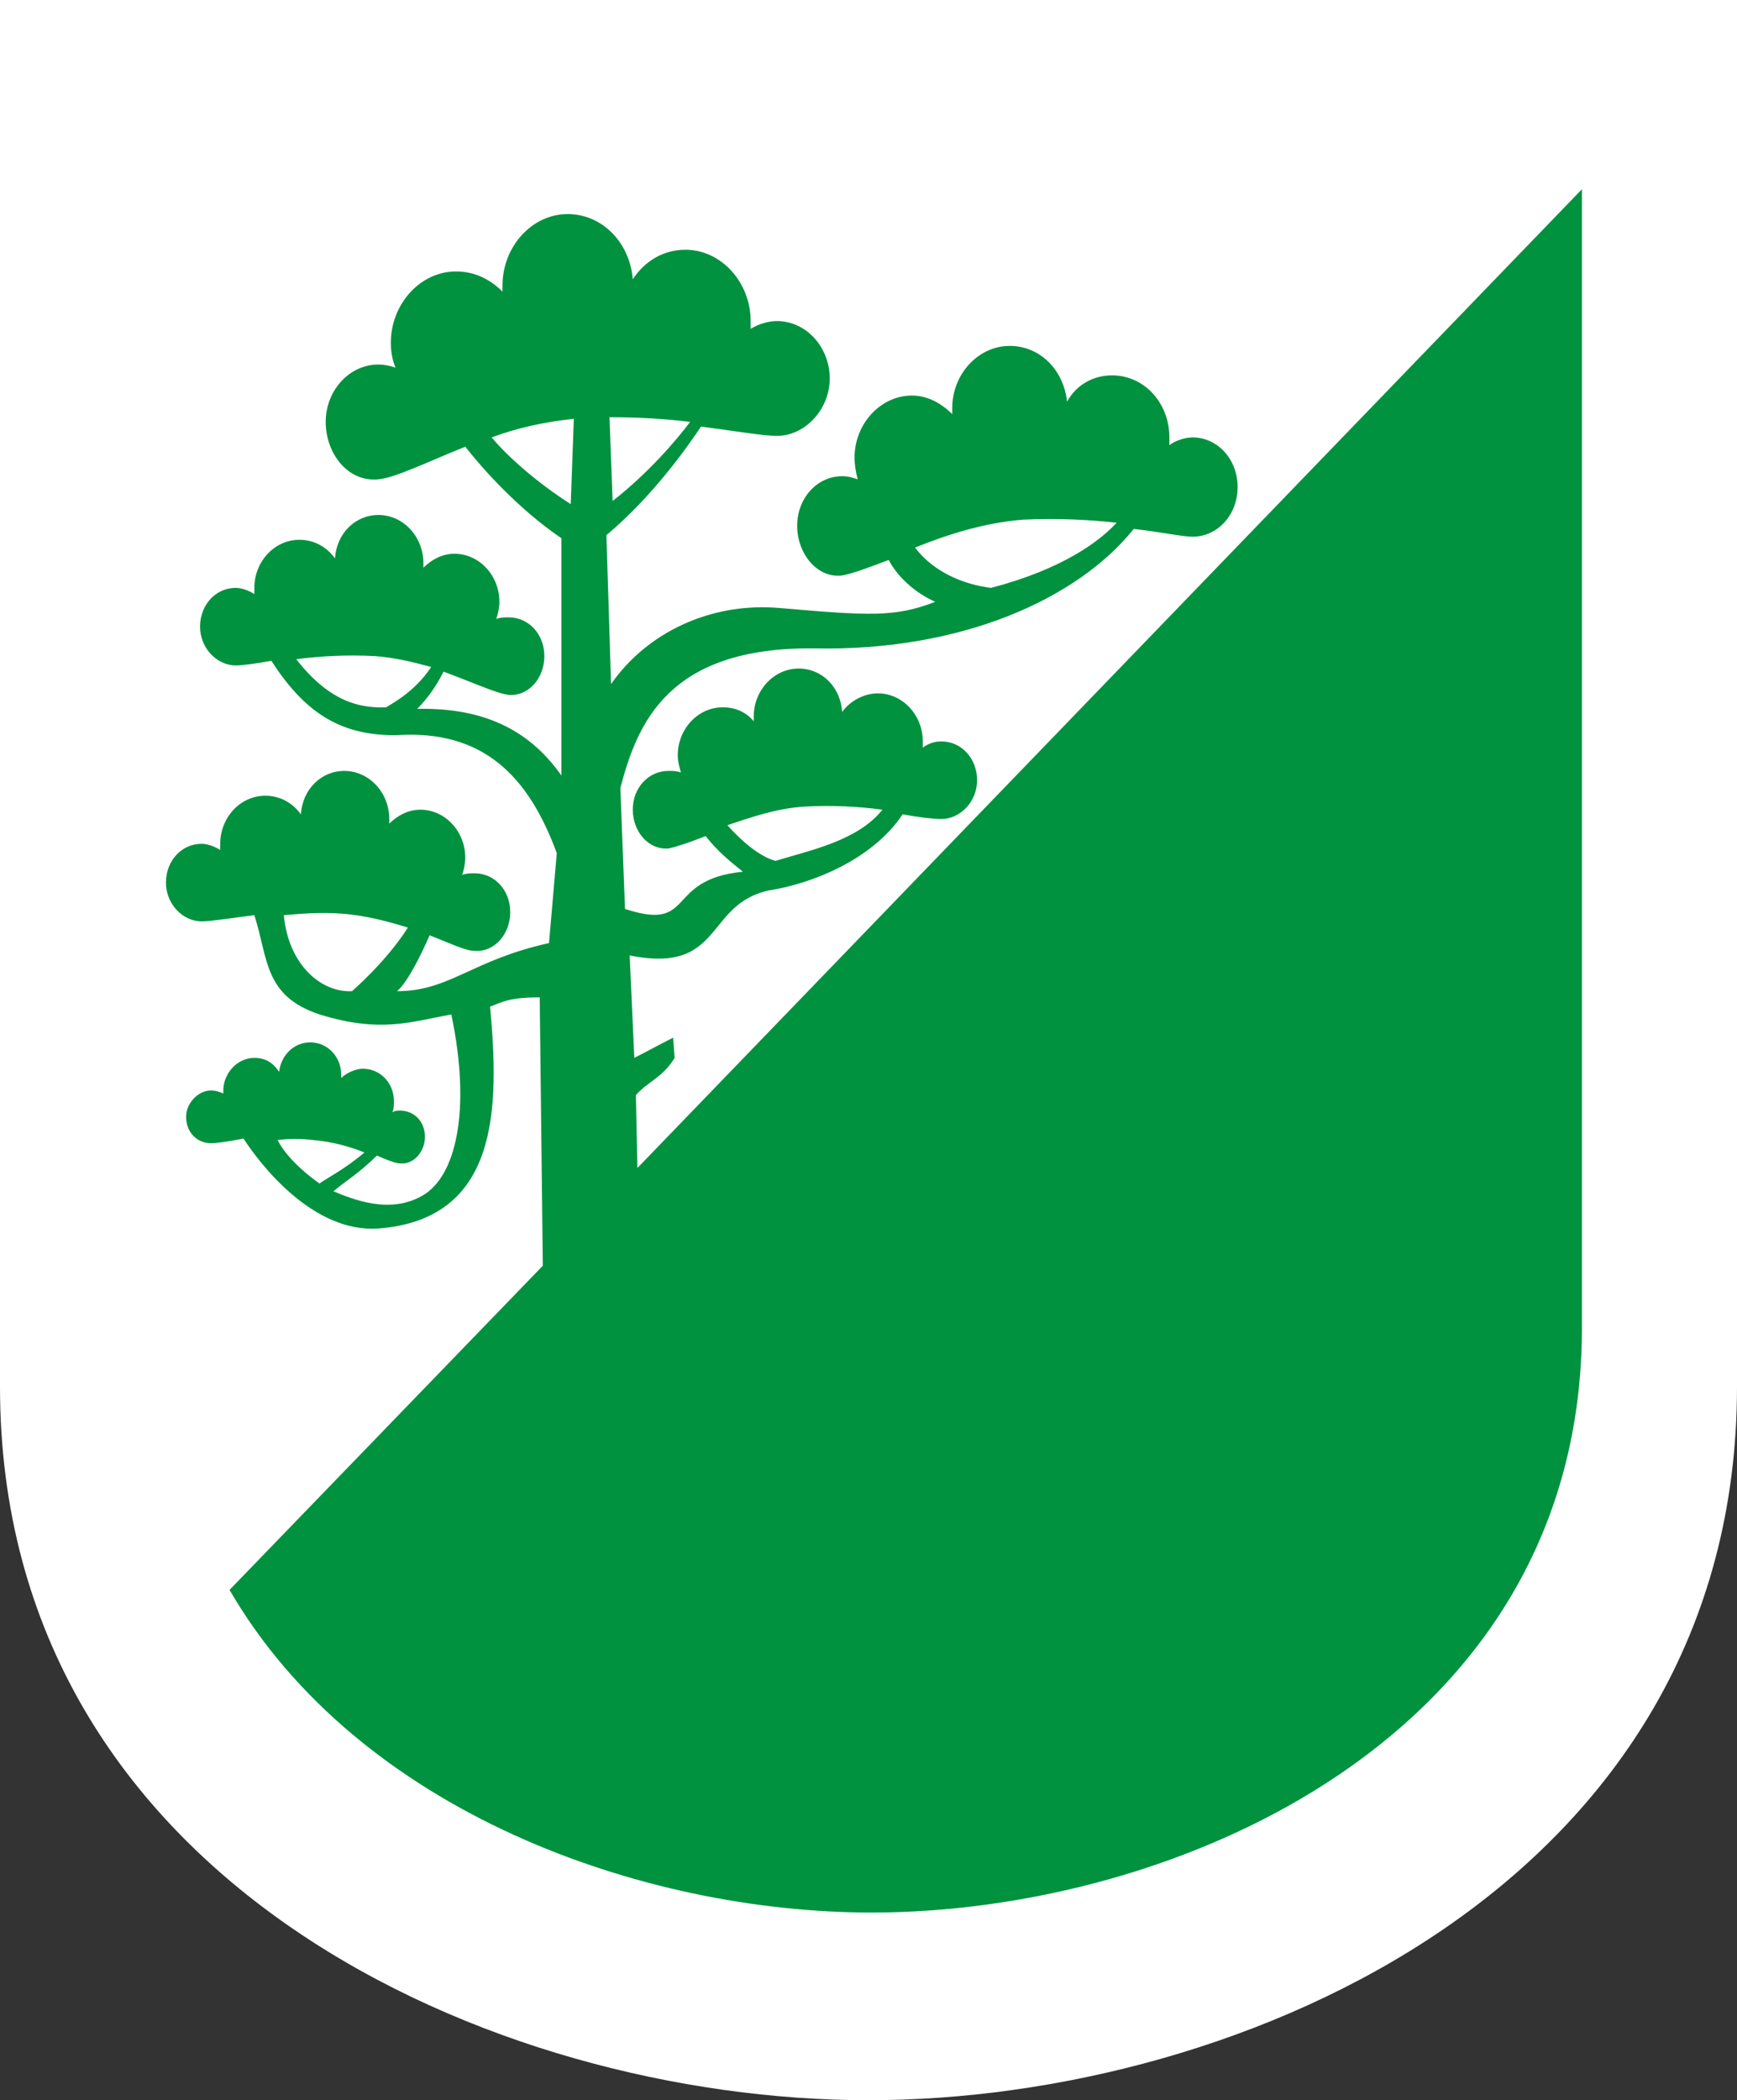 <svg xmlns="http://www.w3.org/2000/svg" xmlns:xlink="http://www.w3.org/1999/xlink" width="112" height="135.4" viewBox="0 0 112 135.4"><rect x="0" y="0" width="112" height="135.4" fill="#333333" stroke="none"/><path d="M0 0v89.4c0 32 31.9 46 56 46s56-14 56-46V0H0z" fill="#fff"/><defs><path id="a" d="M10.4 12.2H102v111.1H10.4z"/></defs><clipPath id="b"><use xlink:href="#a" overflow="visible"/></clipPath><path d="M41.1 75.3l-.1-4.7c.8-.9 1.7-1.1 2.5-2.4l-.1-1.3c-1 .5-1.7.9-2.5 1.3l-.3-6.6c6.1 1.2 4.8-3.3 9-4.2 2.6-.4 6.6-1.9 8.6-4.9 1.1.2 2 .3 2.5.3 1.2 0 2.3-1.1 2.3-2.5s-1-2.5-2.3-2.5c-.4 0-.8.1-1.2.4v-.4c0-1.7-1.3-3.1-2.9-3.1-.9 0-1.8.5-2.3 1.2-.1-1.6-1.3-2.8-2.8-2.8-1.6 0-2.9 1.4-2.9 3.1v.3c-.5-.6-1.2-.9-2-.9-1.6 0-2.9 1.4-2.9 3.1 0 .4.1.7.2 1.1-.3-.1-.5-.1-.8-.1-1.3 0-2.3 1.1-2.3 2.5s1 2.6 2.3 2.5c.5-.1 1.4-.4 2.4-.8.7.9 1.4 1.5 2.4 2.3-5.1.5-3 3.9-7.6 2.4l-.3-7.8c1.1-4.2 3.1-9.1 12.5-9 9.5.2 17-3.2 20.6-7.7 1.8.2 3.1.5 3.8.5 1.6 0 2.9-1.4 2.9-3.2 0-1.8-1.3-3.2-2.9-3.2-.5 0-1.1.2-1.5.5v-.5c0-2.2-1.6-4-3.7-4-1.2 0-2.3.6-2.9 1.7-.2-2-1.7-3.6-3.7-3.6s-3.7 1.8-3.7 4v.4c-.7-.7-1.6-1.2-2.6-1.2-2 0-3.7 1.8-3.7 4 0 .5.1 1 .2 1.4-.3-.1-.6-.2-1-.2-1.6 0-2.9 1.4-2.9 3.2 0 1.8 1.3 3.4 2.9 3.2.6-.1 1.7-.5 3-1 .7 1.3 1.9 2.2 3 2.7-2.6 1-4.2.9-10 .4-4.5-.4-8.6 1.6-10.9 4.9l-.3-9.6c3-2.5 5.3-5.8 6.1-7 2.3.3 4 .6 4.9.6 1.8 0 3.4-1.7 3.4-3.7s-1.5-3.7-3.4-3.7c-.6 0-1.2.2-1.7.5v-.5c0-2.5-1.9-4.6-4.2-4.6-1.4 0-2.6.7-3.4 1.9-.2-2.4-2-4.2-4.2-4.2-2.3 0-4.2 2.1-4.2 4.6v.4c-.8-.8-1.8-1.3-3-1.3-2.3 0-4.2 2.1-4.2 4.6 0 .6.1 1.1.3 1.6-.3-.1-.7-.2-1.1-.2-1.9 0-3.4 1.7-3.4 3.7s1.4 3.9 3.4 3.7c1.1-.1 3.1-1.1 5.6-2.1 1.1 1.4 3.4 4 6.2 5.9V50c-1.9-2.7-4.7-4.4-9.3-4.3.6-.6 1.2-1.4 1.7-2.4 1.9.7 3.4 1.4 4.2 1.5 1.3.1 2.3-1.1 2.3-2.5s-1-2.5-2.3-2.5c-.3 0-.5 0-.8.1.1-.3.2-.7.2-1.1 0-1.7-1.3-3.1-2.9-3.1-.8 0-1.5.4-2 .9v-.3c0-1.7-1.3-3.1-2.9-3.1-1.5 0-2.7 1.2-2.8 2.8-.5-.7-1.3-1.2-2.3-1.2-1.6 0-2.9 1.4-2.9 3.1v.4c-.3-.2-.8-.4-1.2-.4-1.3 0-2.3 1.1-2.3 2.5s1.1 2.5 2.3 2.5c.4 0 1.2-.1 2.3-.3 2.3 3.6 4.7 4.8 8 4.8 5.7-.4 8.6 2.7 10.4 7.6l-.5 5.8c-5 1.1-6.4 3.1-9.8 3.1.6-.5 1.4-2 2.1-3.6 1.3.5 2.3 1 2.9 1 1.3.1 2.3-1.1 2.3-2.5s-1-2.5-2.3-2.5c-.3 0-.5 0-.8.1.1-.3.2-.7.2-1.1 0-1.7-1.3-3.1-2.9-3.1-.8 0-1.5.4-2 .9v-.3c0-1.7-1.3-3.1-2.9-3.1-1.5 0-2.7 1.2-2.8 2.8-.5-.7-1.3-1.2-2.3-1.2-1.6 0-2.9 1.4-2.9 3.1v.4c-.3-.2-.8-.4-1.2-.4-1.3 0-2.3 1.1-2.3 2.5s1.1 2.5 2.3 2.5c.6 0 1.8-.2 3.4-.4.9 2.8.6 5.2 4.2 6.4 3.9 1.2 5.8.5 8.5 0 1.3 6.2.3 10.5-1.9 11.7-2.1 1.2-4.5.2-5.7-.3.7-.6 1.7-1.2 2.8-2.3.7.3 1.2.5 1.5.5.9.1 1.6-.8 1.6-1.7 0-1-.7-1.7-1.6-1.7-.2 0-.3 0-.5.1.1-.2.1-.5.1-.7 0-1.2-.9-2.1-2-2.1-.5 0-1.1.3-1.4.6v-.2c0-1.2-.9-2.1-2-2.1s-1.9.9-2 1.9c-.4-.6-.9-.9-1.6-.9-1.1 0-2 1-2 2.1v.2c-.2-.1-.5-.2-.8-.2-.8 0-1.6.8-1.6 1.7 0 1 .7 1.7 1.6 1.7.4 0 1.1-.1 2.1-.3 1.1 1.7 4.5 6.1 8.7 5.8 7.8-.6 7.8-7.8 7.2-14.3.8-.3 1.2-.6 3.2-.6l.2 17.3-20.2 20.9c8.3 14.3 26.6 20.8 41.4 20.8 19.7 0 45.8-11.4 45.8-37.7V12.2L41.1 75.3zm5.8-22.1c1.5-.5 3.2-1.1 5-1.2 1.8-.1 3.5 0 5 .2-1.6 2-4.6 2.6-6.9 3.3-1.1-.3-2.3-1.4-3.1-2.3zM59 35.3c2-.8 4.4-1.6 7-1.8 2.1-.1 4.2 0 6 .2-1.1 1.2-3.5 3-8.1 4.2-1.7-.2-3.7-1-4.9-2.6zM24.9 45.6c-2.2.1-4-.8-5.8-3.1 1.5-.2 3.3-.3 5.1-.2 1.3.1 2.5.4 3.6.7-1.1 1.7-2.8 2.5-2.9 2.6zm-2.2 18.3c-2 .1-4.1-1.7-4.4-4.9 1.2-.1 2.4-.2 3.7-.1 1.5.1 3 .5 4.3.9-1.4 2.2-3.5 4-3.6 4.1zm-4.8 9.6c.7-.1 1.5-.1 2.3 0 1.2.1 2.3.4 3.3.8-1.3 1.1-2.5 1.7-2.9 2-1.4-1-2.3-2-2.7-2.8zm18.9-41c-2.2-1.4-4.1-3.1-5.1-4.3 1.6-.6 3.4-1 5.3-1.2l-.2 5.5zm2.5-5.6c1.9 0 3.6.1 5.2.3-.9 1.2-2.7 3.3-5 5.1l-.2-5.4z" clip-path="url(#b)" fill="#00923f"/></svg>